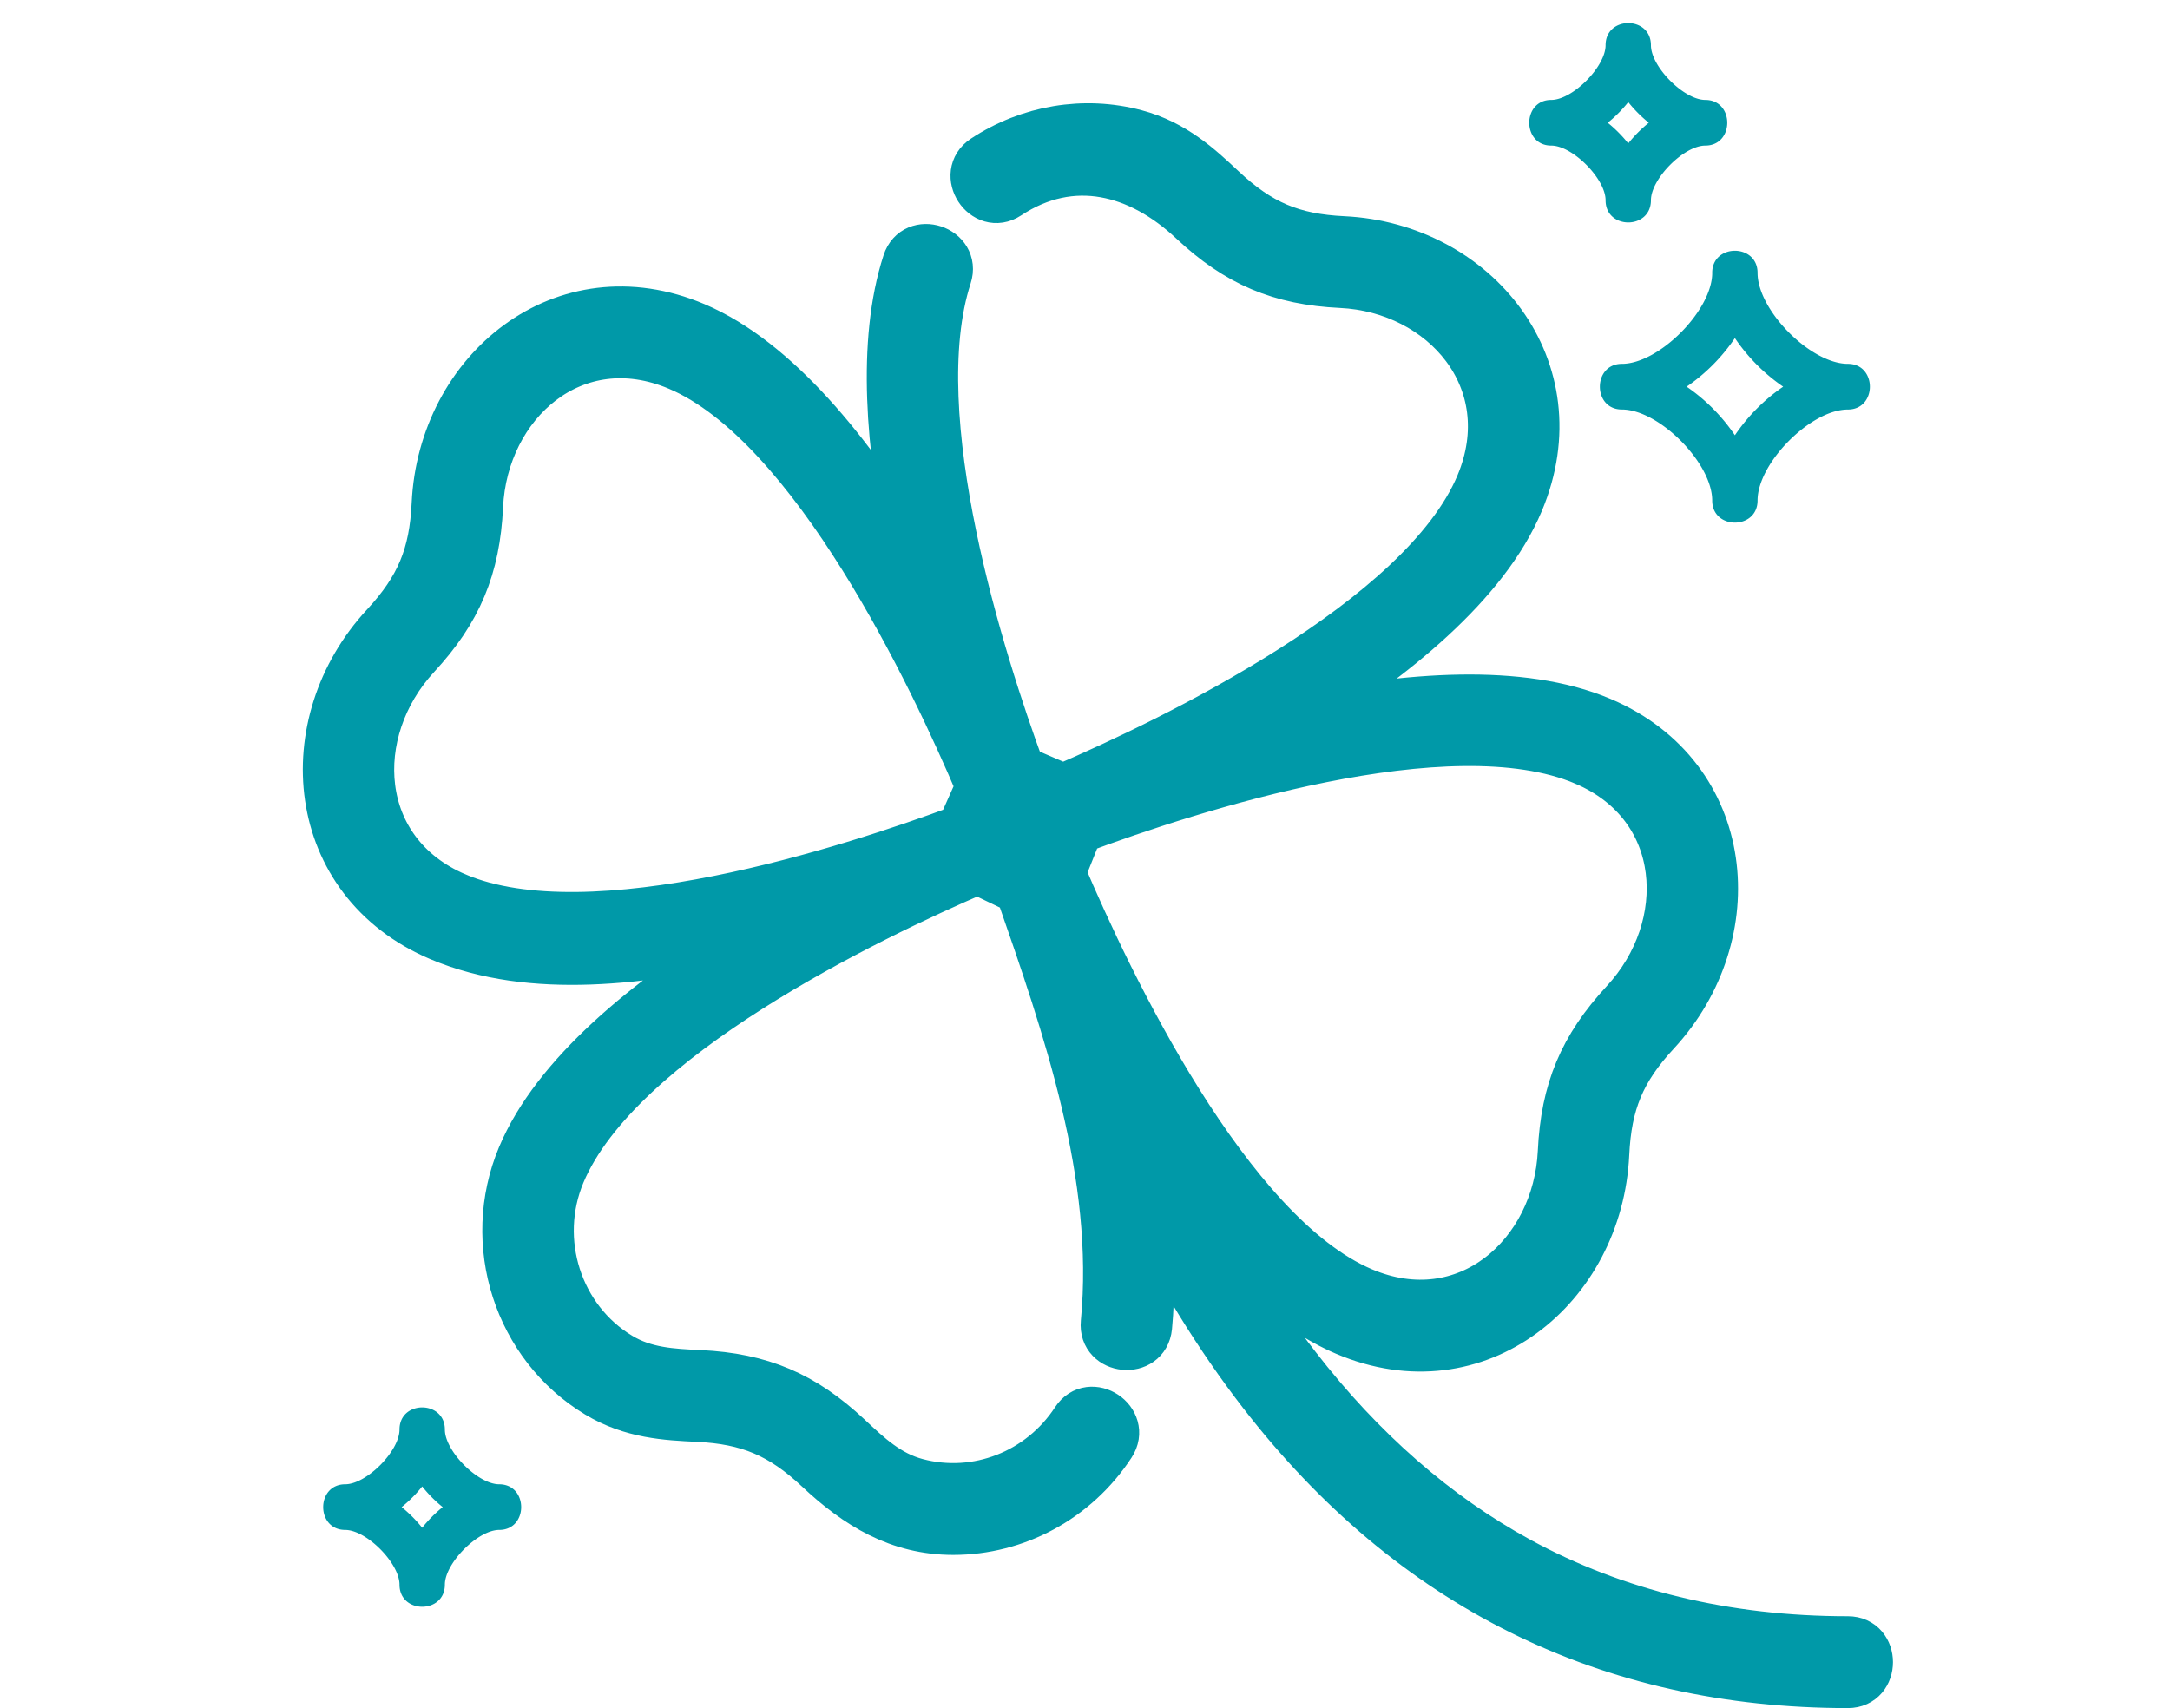 <svg width="94" height="74" viewBox="0 0 94 74" xmlns="http://www.w3.org/2000/svg">
    <g fill="#0099A8" fill-rule="nonzero">
        <path d="M80.047 71.021c-5.266 0-10.057-1.157-14.24-3.44-3.572-1.949-6.807-4.778-9.617-8.409-1.771-2.287-3.268-4.753-4.548-7.225 1.987 2.59 4.232 4.766 6.631 5.785 5.74 2.439 11.03-1.936 11.303-7.733.104-2.208.691-3.624 2.198-5.251 3.929-4.246 3.345-11.114-2.396-13.548-3.498-1.483-8.49-1.081-13.137-.103 4.136-2.55 8.132-5.781 9.627-9.349 2.422-5.779-1.923-11.106-7.68-11.382-2.193-.105-3.598-.696-5.214-2.213-.98-.92-2.093-1.963-3.782-2.412-2.227-.592-4.626-.192-6.582 1.099-1.062.7.014 2.355 1.077 1.655 2.772-1.829 5.672-1.03 7.947 1.106 1.94 1.82 3.8 2.614 6.461 2.742 4.407.21 7.852 4.127 5.963 8.636-2.467 5.888-13.29 11.083-17.999 13.109l-1.807-.775c-1.689-4.605-5.12-15.281-3.16-21.334.395-1.216-1.473-1.83-1.867-.613-1.119 3.454-.71 8.088.192 12.426-2.533-4.164-5.741-8.187-9.283-9.692-5.739-2.438-11.03 1.937-11.303 7.734-.104 2.208-.691 3.623-2.198 5.251-3.93 4.245-3.345 11.114 2.396 13.547 4.039 1.713 8.991.976 13.137.103-4.136 2.55-8.132 5.782-9.627 9.35-1.59 3.793-.16 8.238 3.324 10.34 1.499.904 3.017.977 4.356 1.041 2.193.105 3.598.696 5.214 2.213 1.68 1.577 3.485 2.685 5.86 2.685 2.72 0 5.326-1.375 6.886-3.761.698-1.069-.943-2.157-1.641-1.088-1.491 2.282-4.234 3.352-6.822 2.664-1.212-.322-2.053-1.111-2.943-1.947-1.94-1.82-3.8-2.615-6.461-2.742-1.216-.058-2.364-.113-3.44-.762-2.65-1.598-3.734-4.984-2.523-7.875 2.467-5.887 13.29-11.083 17.998-13.108l1.775.852c2.052 5.896 4.303 12.341 3.694 18.702-.122 1.273 1.833 1.463 1.956.19.143-1.495.114-3.176-.079-5.03 1.372 2.698 2.996 5.41 4.947 7.93C61.117 68.757 69.666 73 80.047 73c1.27 0 1.27-1.979 0-1.979zM68.615 33.024c4.474 1.896 4.732 7.122 1.722 10.375-1.808 1.953-2.597 3.826-2.723 6.506-.21 4.438-4.1 7.907-8.577 6.004-5.837-2.48-10.989-13.346-13.007-18.1l.733-1.835c4.73-1.762 15.992-5.435 21.852-2.95zm-48.824 5.785c-4.473-1.897-4.73-7.123-1.72-10.375 1.807-1.953 2.596-3.826 2.722-6.506.21-4.426 4.08-7.916 8.577-6.005 5.857 2.489 11.024 13.421 13.028 18.149l-.804 1.805c-4.76 1.768-15.967 5.406-21.803 2.932z" stroke="#0099A8" stroke-width="2"/>
        <path d="M21.624 64.304c-.924 0-2.353-1.44-2.353-2.37 0-1.28-1.965-1.28-1.965 0 0 .93-1.43 2.37-2.353 2.37-1.27 0-1.27 1.978 0 1.978.923 0 2.353 1.44 2.353 2.37 0 1.279 1.965 1.279 1.965 0 0-.93 1.43-2.37 2.353-2.37 1.27 0 1.27-1.978 0-1.978zm-3.336 1.884a5.76 5.76 0 0 0-.889-.895c.327-.263.628-.567.89-.895.26.328.562.632.888.895a5.76 5.76 0 0 0-.889.895zM67.197 6.307c.924 0 2.354 1.44 2.354 2.37 0 1.28 1.964 1.28 1.964 0 0-.93 1.43-2.37 2.354-2.37 1.27 0 1.27-1.978 0-1.978-.924 0-2.354-1.44-2.354-2.37 0-1.279-1.964-1.279-1.964 0 0 .93-1.43 2.37-2.354 2.37-1.27 0-1.27 1.978 0 1.978zm3.336-1.884c.261.329.563.632.889.895a5.76 5.76 0 0 0-.89.895 5.76 5.76 0 0 0-.888-.895c.326-.263.628-.566.889-.895zM74.17 11.823c0 1.62-2.305 3.94-3.914 3.94-1.27 0-1.27 1.978 0 1.978 1.61 0 3.913 2.32 3.913 3.941 0 1.279 1.965 1.279 1.965 0 0-1.62 2.304-3.94 3.913-3.94 1.27 0 1.27-1.979 0-1.979-1.609 0-3.913-2.32-3.913-3.94 0-1.28-1.965-1.28-1.965 0zm3.072 4.93a7.978 7.978 0 0 0-2.09 2.104 7.977 7.977 0 0 0-2.09-2.105 7.977 7.977 0 0 0 2.09-2.105 7.975 7.975 0 0 0 2.09 2.105z"/>
    </g>
</svg>
